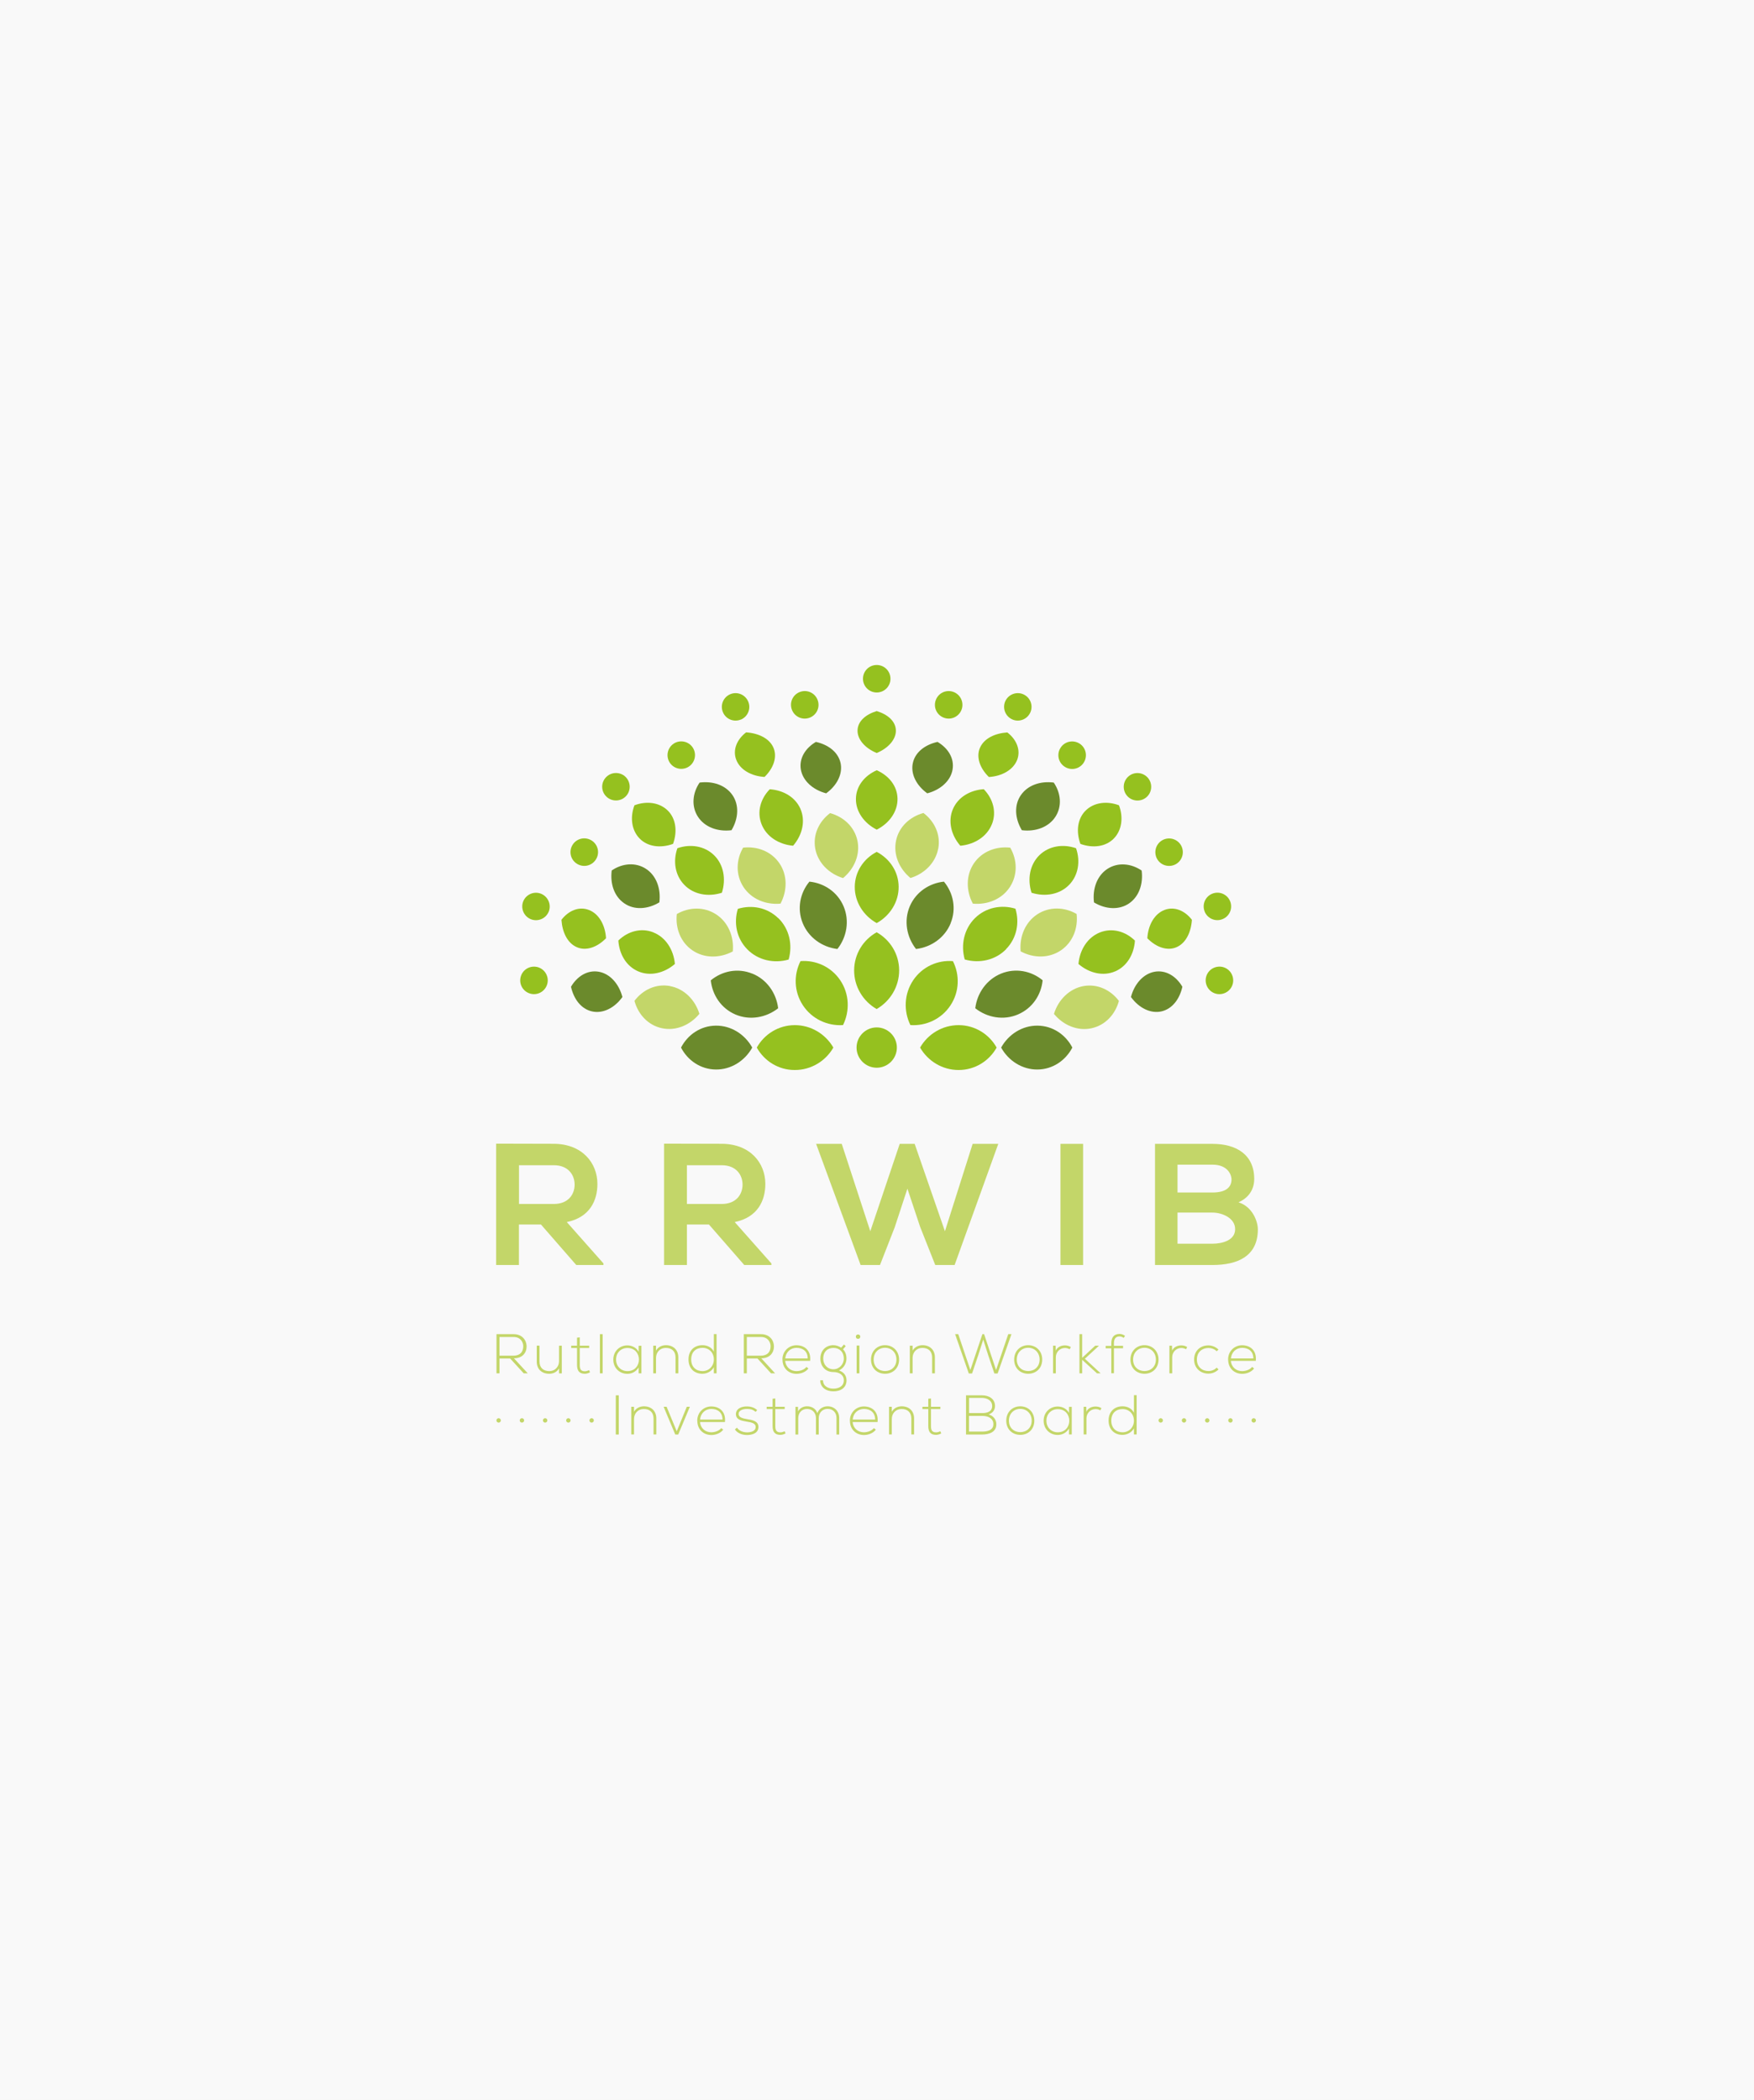 <?xml version="1.0" encoding="UTF-8"?> <svg xmlns="http://www.w3.org/2000/svg" width="852" height="1020" viewBox="0 0 852 1020" fill="none"><rect width="852" height="1020" fill="#F9F9F9"></rect><g clip-path="url(#clip0_2840_32382)"><path d="M347.72 519.485C340.318 519.415 334.056 515.091 330.805 508.83C334.056 502.569 340.318 498.245 347.72 498.176C355.123 498.106 361.799 502.361 365.397 508.83C361.799 515.299 355.123 519.554 347.72 519.485Z" fill="#6B8A2C"></path><path d="M386.013 519.727C378.056 519.727 371.207 515.299 367.609 508.83C371.242 502.362 378.056 497.968 386.013 497.934C393.969 497.899 401.026 502.292 404.796 508.83C401.026 515.403 393.969 519.762 386.013 519.727Z" fill="#95C11F"></path><path d="M564.165 491.257C558.907 492.434 553.234 489.632 549.359 484.27C551.054 477.801 555.448 472.958 560.879 471.989C566.31 471.055 571.291 474.134 574.335 479.288C572.986 485.308 569.423 490.047 564.165 491.257Z" fill="#6B8A2C"></path><path d="M548.527 438.746C543.684 442.102 537.146 441.756 531.404 438.331C530.574 431.586 532.961 425.255 537.977 422.004C543.027 418.752 549.392 419.34 554.546 422.834C555.377 429.233 553.336 435.391 548.527 438.746Z" fill="#6B8A2C"></path><path d="M512.69 396.682C509.438 401.732 503.108 404.085 496.362 403.254C492.903 397.477 492.557 390.939 495.947 386.131C499.302 381.323 505.46 379.282 511.859 380.112C515.353 385.266 515.941 391.631 512.69 396.682Z" fill="#6B8A2C"></path><path d="M462.701 373.816C461.767 379.247 456.89 383.64 450.421 385.335C445.059 381.495 442.222 375.788 443.433 370.53C444.609 365.271 449.383 361.708 455.402 360.359C460.556 363.404 463.635 368.35 462.701 373.816Z" fill="#6B8A2C"></path><path d="M408.286 370.53C409.462 375.788 406.66 381.461 401.298 385.335C394.829 383.64 389.986 379.247 389.018 373.816C388.084 368.385 391.163 363.404 396.317 360.359C402.336 361.708 407.075 365.271 408.286 370.53Z" fill="#6B8A2C"></path><path d="M355.744 386.131C359.1 390.939 358.754 397.512 355.329 403.254C348.584 404.085 342.253 401.732 339.002 396.682C335.75 391.631 336.338 385.266 339.832 380.112C346.231 379.282 352.389 381.323 355.744 386.131Z" fill="#6B8A2C"></path><path d="M313.713 421.968C318.763 425.22 321.116 431.551 320.285 438.296C314.509 441.755 307.971 442.101 303.162 438.711C298.319 435.356 296.313 429.198 297.143 422.799C302.297 419.305 308.662 418.717 313.713 421.968Z" fill="#6B8A2C"></path><path d="M290.816 471.989C296.247 472.923 300.64 477.801 302.335 484.27C298.495 489.632 292.788 492.468 287.53 491.257C282.271 490.047 278.708 485.308 277.359 479.288C280.404 474.134 285.385 471.055 290.816 471.989Z" fill="#6B8A2C"></path><path d="M571.599 460.021C567.171 462.027 561.706 460.228 557.312 455.731C557.693 449.228 560.841 443.831 565.615 441.998C570.423 440.13 575.508 442.275 578.967 446.772C578.552 452.86 576.027 458.049 571.599 460.021Z" fill="#95C11F"></path><path d="M494.08 369.077C492.212 373.885 486.815 376.998 480.347 377.414C475.85 373.02 474.051 367.555 476.057 363.127C478.064 358.665 483.218 356.174 489.306 355.759C493.803 359.218 495.913 364.303 494.08 369.111" fill="#95C11F"></path><path d="M375.666 363.093C377.638 367.521 375.874 372.986 371.377 377.379C364.908 376.999 359.477 373.851 357.644 369.077C355.776 364.269 357.92 359.184 362.417 355.725C368.506 356.14 373.694 358.665 375.666 363.093Z" fill="#95C11F"></path><path d="M286.071 441.998C290.88 443.831 293.993 449.262 294.374 455.731C289.98 460.228 284.549 462.027 280.087 460.021C275.625 458.014 273.134 452.86 272.719 446.772C276.178 442.275 281.263 440.13 286.071 441.998Z" fill="#95C11F"></path><path d="M541.086 407.233C537.177 411.28 530.916 412.11 524.793 409.896C522.579 403.739 523.409 397.512 527.457 393.603C531.504 389.694 537.765 388.968 543.542 391.147C545.722 396.924 544.995 403.185 541.086 407.233Z" fill="#95C11F"></path><path d="M435.163 354.652C435.336 359.01 431.635 363.334 425.858 365.756C420.081 363.369 416.38 359.045 416.553 354.652C416.726 350.258 420.531 347.007 425.858 345.381C431.185 347.007 434.99 350.258 435.163 354.652Z" fill="#95C11F"></path><path d="M324.266 393.603C328.313 397.512 329.143 403.773 326.929 409.896C320.772 412.11 314.545 411.28 310.636 407.233C306.728 403.185 306.001 396.924 308.18 391.147C313.957 388.968 320.219 389.694 324.266 393.603Z" fill="#95C11F"></path><path d="M503.974 519.485C496.571 519.554 489.894 515.299 486.297 508.83C489.894 502.361 496.571 498.106 503.974 498.176C511.376 498.245 517.638 502.569 520.889 508.83C517.603 515.091 511.376 519.415 503.974 519.485Z" fill="#6B8A2C"></path><path d="M465.713 519.727C457.757 519.762 450.7 515.368 446.93 508.83C450.7 502.258 457.757 497.899 465.713 497.934C473.67 497.968 480.519 502.396 484.116 508.83C480.484 515.299 473.67 519.692 465.713 519.727Z" fill="#95C11F"></path><path d="M461.697 488.317C457.304 494.994 449.763 498.418 442.221 497.899C438.866 491.085 439.143 482.782 443.571 476.141C448.033 469.499 455.505 466.247 462.873 466.835C466.229 473.477 466.09 481.675 461.697 488.317Z" fill="#95C11F"></path><path d="M408.149 476.14C412.611 482.782 412.854 491.084 409.498 497.899C401.957 498.418 394.416 494.958 390.023 488.317C385.629 481.64 385.491 473.477 388.846 466.835C396.215 466.247 403.687 469.533 408.149 476.14Z" fill="#95C11F"></path><path d="M541.744 471.782C535.967 474.307 529.117 472.75 523.859 468.219C524.482 461.231 528.356 455.247 534.306 452.894C540.256 450.542 546.69 452.375 551.291 456.872C550.841 463.48 547.486 469.291 541.709 471.816" fill="#95C11F"></path><path d="M481.797 400.349C479.445 406.298 473.425 410.173 466.472 410.795C461.906 405.537 460.384 398.688 462.909 392.911C465.435 387.134 471.246 383.779 477.853 383.329C482.35 387.93 484.184 394.364 481.831 400.314" fill="#95C11F"></path><path d="M388.814 392.911C391.339 398.688 389.783 405.537 385.251 410.795C378.263 410.172 372.244 406.298 369.927 400.348C367.574 394.398 369.408 387.964 373.905 383.363C380.512 383.813 386.323 387.168 388.849 392.945" fill="#95C11F"></path><path d="M317.379 452.895C323.329 455.247 327.203 461.266 327.826 468.219C322.568 472.751 315.718 474.307 309.941 471.782C304.165 469.257 300.809 463.445 300.359 456.838C304.96 452.341 311.394 450.508 317.344 452.86" fill="#95C11F"></path><path d="M519.328 429.787C514.796 434.457 507.74 435.737 501.063 433.626C498.953 426.95 500.233 419.928 504.903 415.362C509.573 410.83 516.422 409.827 522.683 412.006C524.863 418.267 523.86 425.117 519.328 429.787Z" fill="#95C11F"></path><path d="M435.963 387.93C436.067 394.122 432.054 399.865 425.862 402.978C419.67 399.83 415.623 394.088 415.761 387.93C415.865 381.738 420.016 376.722 425.862 374.128C431.743 376.722 435.859 381.738 435.963 387.93Z" fill="#95C11F"></path><path d="M346.816 415.362C351.486 419.893 352.766 426.95 350.656 433.626C343.979 435.771 336.923 434.491 332.391 429.787C327.859 425.117 326.856 418.267 329.035 412.006C335.297 409.827 342.146 410.83 346.816 415.362Z" fill="#95C11F"></path><path d="M530.191 499.455C523.48 500.908 516.527 498.037 511.961 492.468C514.071 485.584 519.433 480.257 526.213 478.977C532.993 477.731 539.462 480.775 543.509 486.172C541.71 492.744 536.902 498.002 530.156 499.455" fill="#C3D669"></path><path d="M515.42 461.543C509.677 465.486 502.136 465.521 495.771 462.096C495.114 454.901 498.02 447.913 503.9 444.073C509.781 440.268 517.045 440.51 522.961 443.935C523.722 450.784 521.162 457.599 515.42 461.543Z" fill="#C3D669"></path><path d="M490.581 430.79C486.776 436.671 479.788 439.577 472.559 438.919C469.169 432.554 469.203 425.013 473.112 419.271C477.056 413.528 483.87 410.969 490.72 411.73C494.144 417.645 494.386 424.909 490.581 430.79Z" fill="#C3D669"></path><path d="M455.717 412.214C454.471 418.994 449.144 424.356 442.26 426.466C436.691 421.899 433.82 414.946 435.273 408.235C436.691 401.525 441.984 396.716 448.556 394.883C453.953 398.93 456.997 405.399 455.751 412.179" fill="#C3D669"></path><path d="M416.49 408.27C417.909 414.981 415.072 421.934 409.503 426.5C402.619 424.39 397.292 419.028 396.012 412.248C394.766 405.468 397.811 398.999 403.207 394.952C409.78 396.751 415.038 401.559 416.49 408.305" fill="#C3D669"></path><path d="M378.57 419.27C382.513 425.013 382.513 432.554 379.123 438.919C371.928 439.576 364.941 436.67 361.101 430.79C357.296 424.909 357.538 417.645 360.962 411.729C367.812 410.934 374.626 413.528 378.57 419.27Z" fill="#C3D669"></path><path d="M347.824 444.108C353.705 447.913 356.611 454.9 355.953 462.13C349.588 465.52 342.047 465.52 336.305 461.577C330.563 457.633 328.003 450.819 328.764 443.969C334.679 440.545 341.944 440.302 347.824 444.108Z" fill="#C3D669"></path><path d="M325.476 478.977C332.256 480.222 337.618 485.55 339.728 492.433C335.162 498.003 328.209 500.874 321.498 499.421C314.787 497.968 309.978 492.71 308.18 486.138C312.227 480.741 318.661 477.697 325.476 478.942" fill="#C3D669"></path><path d="M494.455 492.745C487.502 495.72 479.58 494.336 473.734 489.735C474.634 482.332 479.269 475.76 486.291 472.889C493.314 470.052 500.959 471.574 506.459 476.14C505.732 483.301 501.443 489.77 494.455 492.745Z" fill="#6B8A2C"></path><path d="M461.804 448.398C458.967 455.42 452.395 460.055 444.958 460.955C440.357 455.109 438.973 447.187 441.913 440.234C444.888 433.281 451.357 428.992 458.518 428.23C463.084 433.765 464.641 441.376 461.769 448.398" fill="#6B8A2C"></path><path d="M409.774 440.234C412.714 447.187 411.365 455.109 406.764 460.955C399.362 460.055 392.789 455.42 389.918 448.398C387.081 441.376 388.603 433.731 393.17 428.23C400.33 428.957 406.799 433.246 409.774 440.234Z" fill="#6B8A2C"></path><path d="M365.425 472.889C372.447 475.725 377.083 482.298 377.982 489.735C372.101 494.336 364.214 495.72 357.261 492.78C350.308 489.805 346.019 483.336 345.258 476.175C350.793 471.609 358.403 470.052 365.425 472.923" fill="#6B8A2C"></path><path d="M488.713 461.058C483.489 466.385 475.741 468.08 468.615 466.039C466.608 458.913 468.303 451.164 473.596 445.941C478.923 440.717 486.464 439.299 493.244 441.375C495.32 448.189 493.902 455.696 488.678 461.023" fill="#95C11F"></path><path d="M436.513 430.686C436.582 438.089 432.327 444.765 425.858 448.363C419.39 444.765 415.135 438.089 415.204 430.686C415.273 423.283 419.597 417.022 425.858 413.771C432.12 417.057 436.444 423.283 436.513 430.686Z" fill="#95C11F"></path><path d="M436.761 471.298C436.761 479.288 432.402 486.311 425.83 490.116C419.257 486.345 414.864 479.288 414.899 471.298C414.933 463.307 419.361 456.457 425.83 452.825C432.299 456.457 436.726 463.307 436.761 471.298Z" fill="#95C11F"></path><path d="M378.092 445.976C383.419 451.199 385.114 458.913 383.073 466.074C375.947 468.115 368.199 466.42 362.975 461.093C357.752 455.765 356.333 448.224 358.409 441.444C365.224 439.369 372.73 440.787 378.057 446.01" fill="#95C11F"></path><path d="M303.923 386.857C301.329 389.452 297.074 389.452 294.48 386.857C291.851 384.263 291.851 380.008 294.48 377.414C297.074 374.819 301.329 374.819 303.923 377.414C306.518 380.043 306.518 384.263 303.923 386.857Z" fill="#95C11F"></path><path d="M425.864 336.353C422.162 336.353 419.188 333.378 419.188 329.676C419.188 325.975 422.162 323 425.864 323C429.565 323 432.54 325.975 432.54 329.676C432.54 333.378 429.565 336.353 425.864 336.353Z" fill="#95C11F"></path><path d="M547.797 386.892C545.203 384.297 545.203 380.043 547.797 377.448C550.392 374.819 554.647 374.854 557.241 377.448C559.836 380.043 559.836 384.297 557.241 386.892C554.647 389.486 550.392 389.486 547.797 386.892Z" fill="#95C11F"></path><path d="M585.78 477.49C585.054 473.858 587.406 470.364 591.038 469.638C594.67 468.911 598.164 471.263 598.891 474.896C599.617 478.528 597.265 482.022 593.633 482.748C590 483.474 586.507 481.122 585.78 477.49Z" fill="#95C11F"></path><path d="M585.193 442.828C583.774 439.403 585.4 435.529 588.79 434.111C592.215 432.692 596.124 434.318 597.508 437.708C598.926 441.133 597.3 445.042 593.875 446.426C590.485 447.844 586.576 446.218 585.158 442.793" fill="#95C11F"></path><path d="M562.331 417.644C560.29 414.566 561.12 410.414 564.164 408.373C567.243 406.333 571.394 407.163 573.435 410.207C575.476 413.286 574.645 417.437 571.601 419.478C568.523 421.519 564.371 420.688 562.331 417.644Z" fill="#95C11F"></path><path d="M517.079 372.364C514 370.323 513.17 366.172 515.245 363.093C517.286 360.014 521.437 359.219 524.516 361.259C527.595 363.3 528.39 367.451 526.35 370.53C524.309 373.609 520.157 374.439 517.079 372.364Z" fill="#95C11F"></path><path d="M491.865 349.498C488.44 348.08 486.849 344.171 488.232 340.781C489.651 337.391 493.56 335.765 496.95 337.183C500.374 338.601 501.966 342.51 500.547 345.9C499.129 349.29 495.22 350.916 491.83 349.498" fill="#95C11F"></path><path d="M459.523 348.91C455.89 348.184 453.538 344.69 454.264 341.058C454.991 337.425 458.485 335.073 462.117 335.8C465.749 336.526 468.067 340.02 467.375 343.652C466.649 347.284 463.12 349.637 459.523 348.91Z" fill="#95C11F"></path><path d="M392.203 348.91C388.571 349.637 385.077 347.284 384.35 343.652C383.624 340.02 385.976 336.526 389.608 335.8C393.241 335.073 396.734 337.425 397.461 341.058C398.187 344.69 395.835 348.184 392.203 348.91Z" fill="#95C11F"></path><path d="M359.863 349.497C356.439 350.916 352.53 349.29 351.146 345.9C349.728 342.475 351.353 338.601 354.744 337.183C358.134 335.764 362.043 337.39 363.461 340.815C364.879 344.205 363.253 348.114 359.863 349.532" fill="#95C11F"></path><path d="M334.64 372.329C331.562 374.37 327.411 373.54 325.37 370.496C323.329 367.417 324.159 363.266 327.203 361.225C330.282 359.184 334.433 360.014 336.474 363.058C338.515 366.137 337.684 370.288 334.64 372.329Z" fill="#95C11F"></path><path d="M289.357 417.61C287.316 420.689 283.165 421.519 280.087 419.444C277.008 417.403 276.178 413.252 278.253 410.173C280.294 407.094 284.445 406.299 287.524 408.34C290.603 410.38 291.433 414.532 289.357 417.61Z" fill="#95C11F"></path><path d="M266.527 442.828C265.109 446.252 261.2 447.844 257.81 446.46C254.385 445.042 252.794 441.133 254.178 437.743C255.596 434.352 259.505 432.727 262.895 434.145C266.285 435.563 267.911 439.472 266.527 442.862" fill="#95C11F"></path><path d="M265.937 477.489C265.211 481.121 261.683 483.474 258.085 482.747C254.453 482.021 252.101 478.527 252.827 474.895C253.553 471.262 257.047 468.945 260.679 469.637C264.312 470.363 266.664 473.892 265.937 477.489Z" fill="#95C11F"></path><path d="M435.65 508.831C435.65 514.227 431.256 518.62 425.86 518.62C420.464 518.62 416.07 514.227 416.07 508.831C416.07 503.434 420.464 499.041 425.86 499.041C431.256 499.041 435.65 503.434 435.65 508.831Z" fill="#95C11F"></path><path d="M242.625 658.477H249.37C252.691 658.477 254.144 656.609 254.179 653.946C254.179 651.732 252.691 649.414 249.543 649.414H242.625V658.512V658.477ZM256.323 667.056H254.386L247.814 659.861H242.625V667.056H241.172V648.03H249.543C253.66 648.03 255.77 651.005 255.804 653.946C255.804 657.059 253.798 659.757 249.647 659.757L256.358 667.056H256.323Z" fill="#C3D669"></path><path d="M271.546 667.056V664.635C270.508 666.503 268.64 667.264 266.772 667.264C263.175 667.264 260.719 665.05 260.719 661.348V653.6H262.068V661.314C262.068 664.358 263.936 665.984 266.842 665.984C269.609 665.984 271.546 663.874 271.546 661.106V653.634H272.895V667.091H271.581L271.546 667.056Z" fill="#C3D669"></path><path d="M281.612 649.587V653.634H286.178V654.741H281.612V662.94C281.612 664.773 281.993 666.053 284.068 666.053C284.725 666.053 285.452 665.845 286.144 665.499L286.593 666.572C285.763 666.987 284.898 667.264 284.068 667.264C281.197 667.264 280.298 665.569 280.298 662.94V654.741H277.461V653.634H280.298V649.725L281.612 649.587Z" fill="#C3D669"></path><path d="M292.748 648.03H291.398V667.056H292.748V648.03Z" fill="#C3D669"></path><path d="M299.255 660.344C299.255 663.734 301.711 665.983 304.756 665.983C312.227 665.983 312.227 654.74 304.756 654.74C301.711 654.74 299.255 656.954 299.255 660.344ZM311.57 653.633V667.055H310.221V664.219C308.907 666.294 306.9 667.297 304.721 667.297C300.95 667.297 297.906 664.461 297.906 660.379C297.906 656.297 300.985 653.495 304.721 653.495C306.9 653.495 309.114 654.498 310.221 656.608V653.668H311.57V653.633Z" fill="#C3D669"></path><path d="M318.662 653.634V656.021C319.699 654.187 321.567 653.426 323.435 653.392C327.033 653.392 329.489 655.606 329.489 659.307V667.056H328.14V659.341C328.14 656.297 326.272 654.672 323.366 654.706C320.599 654.706 318.662 656.816 318.662 659.584V667.056H317.312V653.634H318.627H318.662Z" fill="#C3D669"></path><path d="M335.752 660.345C335.752 664.081 338.243 665.983 341.252 665.983C344.262 665.983 346.752 663.665 346.752 660.31C346.752 656.955 344.366 654.671 341.252 654.671C338.139 654.671 335.752 656.539 335.752 660.31M348.067 648.03V667.056H346.752V664.081C345.645 666.122 343.432 667.263 341.148 667.263C337.378 667.263 334.438 664.807 334.438 660.31C334.438 655.813 337.412 653.392 341.183 653.392C343.501 653.392 345.68 654.36 346.752 656.539V647.995H348.067V648.03Z" fill="#C3D669"></path><path d="M362.765 658.477H369.511C372.832 658.477 374.285 656.609 374.319 653.946C374.319 651.732 372.832 649.414 369.684 649.414H362.765V658.512V658.477ZM376.464 667.056H374.527L367.954 659.861H362.765V667.056H361.312V648.03H369.684C373.835 648.03 375.91 651.005 375.945 653.946C375.945 657.059 373.939 659.757 369.788 659.757L376.499 667.056H376.464Z" fill="#C3D669"></path><path d="M392.343 659.825C392.343 656.505 390.129 654.671 386.912 654.671C384.144 654.671 381.758 656.539 381.446 659.825H392.343ZM380.062 660.344C380.062 656.332 383.107 653.426 386.877 653.426C390.648 653.426 394.038 655.743 393.519 661.002H381.412C381.688 664.149 384.11 665.983 386.877 665.983C388.641 665.983 390.717 665.291 391.72 663.942L392.689 664.703C391.374 666.433 389.057 667.297 386.912 667.297C383.141 667.297 380.097 664.668 380.097 660.379" fill="#C3D669"></path><path d="M399.883 659.929C399.883 662.697 401.785 665.084 404.864 665.084C407.631 665.084 409.88 662.697 409.88 659.929C409.88 656.539 407.631 654.706 404.864 654.706C402.096 654.706 399.883 656.436 399.883 659.929ZM409.949 653.08L410.814 653.841L409.499 655.363C410.468 656.401 411.16 657.75 411.16 659.929C411.16 662.282 409.776 664.634 407.527 665.637C409.88 666.467 411.194 668.128 411.194 670.445C411.194 674.078 408.358 675.807 404.795 675.807C401.232 675.807 398.43 673.836 398.43 670.445H399.779C399.779 673.178 402.131 674.493 404.795 674.493C407.458 674.493 409.88 673.317 409.88 670.445C409.88 667.574 407.285 666.433 404.795 666.433C400.92 666.433 398.499 663.527 398.499 659.929C398.499 655.744 401.335 653.391 404.795 653.391C406.144 653.391 407.562 653.876 408.6 654.602L409.914 653.08H409.949Z" fill="#C3D669"></path><path d="M416.107 667.056H417.456V653.565H416.107V667.056ZM417.871 649.24C417.871 650.659 415.727 650.659 415.727 649.24C415.727 647.822 417.871 647.822 417.871 649.24Z" fill="#C3D669"></path><path d="M435.443 660.379C435.443 656.885 432.953 654.637 429.908 654.637C426.864 654.637 424.374 656.885 424.374 660.379C424.374 663.873 426.864 665.949 429.908 665.949C432.953 665.949 435.443 663.838 435.443 660.379ZM423.094 660.379C423.094 656.124 426.138 653.392 429.908 653.392C433.679 653.392 436.723 656.124 436.723 660.379C436.723 664.634 433.679 667.263 429.908 667.263C426.138 667.263 423.094 664.634 423.094 660.379Z" fill="#C3D669"></path><path d="M443.294 653.634V656.021C444.332 654.187 446.2 653.426 448.068 653.392C451.666 653.392 454.122 655.606 454.122 659.307V667.056H452.773V659.341C452.773 656.297 450.905 654.672 447.999 654.706C445.232 654.706 443.294 656.816 443.294 659.584V667.056H441.945V653.634H443.26H443.294Z" fill="#C3D669"></path><path d="M477.194 648.03H478.024L483.836 665.43L489.751 648.03H491.308L484.597 667.125H483.006L479.996 658.2L477.609 650.659L475.222 658.131L472.178 667.125H470.587L463.945 648.03H465.467L471.348 665.43L477.194 648.03Z" fill="#C3D669"></path><path d="M504.974 660.379C504.974 656.885 502.484 654.637 499.44 654.637C496.396 654.637 493.905 656.885 493.905 660.379C493.905 663.873 496.396 665.949 499.44 665.949C502.484 665.949 504.974 663.838 504.974 660.379ZM492.625 660.379C492.625 656.124 495.669 653.392 499.44 653.392C503.21 653.392 506.254 656.124 506.254 660.379C506.254 664.634 503.21 667.263 499.44 667.263C495.669 667.263 492.625 664.634 492.625 660.379Z" fill="#C3D669"></path><path d="M512.761 653.633L512.83 656.02C513.66 654.187 515.563 653.495 517.293 653.495C518.296 653.495 519.264 653.737 520.164 654.291L519.576 655.363C518.884 654.948 518.088 654.74 517.293 654.74C514.802 654.74 512.865 656.781 512.865 659.237V667.055H511.516V653.633H512.761Z" fill="#C3D669"></path><path d="M525.658 648.03V659.515L531.989 653.634H533.753V653.703L526.973 659.965L534.548 666.987V667.056H532.853L525.658 660.484V667.056H524.344V648.03H525.658Z" fill="#C3D669"></path><path d="M539.811 667.055V654.913H537.078V653.737H539.811V652.527C539.811 649.863 540.883 647.926 543.824 647.926C544.827 647.926 545.726 648.272 546.487 648.86L545.83 649.828C545.104 649.379 544.585 649.137 543.754 649.137C542.059 649.137 541.091 650.174 541.091 652.492V653.703H545.519V654.879H541.091V667.021H539.776L539.811 667.055Z" fill="#C3D669"></path><path d="M561.467 660.379C561.467 656.885 558.976 654.637 555.932 654.637C552.888 654.637 550.397 656.885 550.397 660.379C550.397 663.873 552.888 665.949 555.932 665.949C558.976 665.949 561.467 663.838 561.467 660.379ZM549.117 660.379C549.117 656.124 552.161 653.392 555.932 653.392C559.702 653.392 562.747 656.124 562.747 660.379C562.747 664.634 559.702 667.263 555.932 667.263C552.161 667.263 549.117 664.634 549.117 660.379Z" fill="#C3D669"></path><path d="M569.284 653.633L569.354 656.02C570.184 654.187 572.086 653.495 573.816 653.495C574.819 653.495 575.788 653.737 576.687 654.291L576.099 655.363C575.407 654.948 574.612 654.74 573.816 654.74C571.325 654.74 569.388 656.781 569.388 659.237V667.055H568.039V653.633H569.284Z" fill="#C3D669"></path><path d="M591.87 665.187C590.521 666.536 588.756 667.194 586.958 667.194C583.187 667.194 580.039 664.599 580.039 660.344C580.039 656.09 583.049 653.495 586.958 653.495C588.722 653.495 590.486 654.187 591.87 655.501L591.005 656.332C589.932 655.259 588.41 654.74 586.992 654.74C583.948 654.74 581.388 656.712 581.388 660.344C581.388 663.977 583.948 665.948 586.992 665.948C588.445 665.948 589.898 665.395 591.005 664.288L591.904 665.187H591.87Z" fill="#C3D669"></path><path d="M608.819 659.825C608.819 656.505 606.605 654.671 603.388 654.671C600.621 654.671 598.234 656.539 597.923 659.825H608.819ZM596.539 660.344C596.539 656.332 599.583 653.426 603.354 653.426C607.124 653.426 610.514 655.743 609.995 661.002H597.888C598.165 664.149 600.586 665.983 603.354 665.983C605.118 665.983 607.194 665.291 608.197 663.942L609.165 664.703C607.851 666.433 605.533 667.297 603.388 667.297C599.618 667.297 596.574 664.668 596.574 660.379" fill="#C3D669"></path><path d="M300.57 677.745H299.117V696.771H300.57V677.745Z" fill="#C3D669"></path><path d="M307.974 683.314V685.701C309.012 683.868 310.88 683.107 312.748 683.072C316.345 683.072 318.802 685.286 318.802 688.988V696.736H317.452V689.022C317.452 685.978 315.584 684.352 312.679 684.387C309.911 684.387 307.974 686.497 307.974 689.264V696.736H306.625V683.314H307.94H307.974Z" fill="#C3D669"></path><path d="M333.602 683.314L328.724 695.214L323.812 683.314H322.359L327.998 696.771H329.451L335.089 683.314H333.602Z" fill="#C3D669"></path><path d="M350.968 689.507C350.968 686.186 348.754 684.352 345.537 684.352C342.769 684.352 340.383 686.22 340.071 689.507H350.968ZM338.688 690.06C338.688 686.047 341.732 683.142 345.502 683.142C349.273 683.142 352.663 685.459 352.144 690.717H340.037C340.313 693.865 342.735 695.699 345.502 695.699C347.266 695.699 349.342 694.972 350.345 693.658L351.314 694.419C349.999 696.148 347.682 697.013 345.537 697.013C341.766 697.013 338.722 694.384 338.722 690.095" fill="#C3D669"></path><path d="M367.016 685.77C365.667 684.56 364.318 684.352 362.83 684.352C360.755 684.352 358.714 685.113 358.783 686.843C358.852 688.642 361.17 688.987 362.865 689.299C365.252 689.714 368.538 690.129 368.4 693.242C368.331 696.217 365.252 697.013 362.865 697.013C360.478 697.013 358.161 696.114 356.984 694.315L357.953 693.45C359.06 695.041 361.066 695.733 362.865 695.733C364.491 695.733 366.982 695.318 367.051 693.173C367.12 691.236 364.871 690.855 362.692 690.51C360.063 690.06 357.503 689.576 357.469 686.877C357.469 684.248 360.098 683.107 362.796 683.141C364.768 683.141 366.463 683.695 367.812 684.94L366.982 685.805L367.016 685.77Z" fill="#C3D669"></path><path d="M376.6 679.267V683.314H381.166V684.421H376.6V692.619C376.6 694.453 376.98 695.733 379.056 695.733C379.713 695.733 380.439 695.525 381.131 695.179L381.581 696.251C380.751 696.667 379.886 696.943 379.056 696.943C376.185 696.943 375.285 695.248 375.285 692.619V684.421H372.414V683.314H375.285V679.405L376.6 679.267Z" fill="#C3D669"></path><path d="M406.316 696.771V688.711C406.316 686.116 404.586 684.318 402.026 684.318C399.467 684.318 397.702 686.22 397.702 688.815V696.771H396.353V688.815C396.353 686.22 394.589 684.352 392.029 684.352C389.469 684.352 387.74 686.22 387.74 688.815V696.771H386.391V683.349H387.636V685.563C388.605 683.799 390.3 683.072 392.029 683.072C394.07 683.072 396.215 684.006 397.01 686.393C397.841 684.179 399.916 683.072 401.992 683.072C405.278 683.072 407.63 685.39 407.63 688.711V696.771H406.316Z" fill="#C3D669"></path><path d="M425.101 689.507C425.101 686.186 422.887 684.352 419.67 684.352C416.902 684.352 414.515 686.22 414.204 689.507H425.101ZM412.82 690.06C412.82 686.047 415.864 683.142 419.635 683.142C423.406 683.142 426.796 685.459 426.277 690.717H414.169C414.446 693.865 416.868 695.699 419.635 695.699C421.399 695.699 423.475 694.972 424.478 693.658L425.447 694.419C424.132 696.148 421.814 697.013 419.67 697.013C415.899 697.013 412.855 694.384 412.855 690.095" fill="#C3D669"></path><path d="M433.193 683.314V685.701C434.231 683.868 436.099 683.107 437.967 683.072C441.564 683.072 444.02 685.286 444.02 688.988V696.736H442.671V689.022C442.671 685.978 440.803 684.352 437.897 684.387C435.13 684.387 433.193 686.497 433.193 689.264V696.736H431.844V683.314H433.158H433.193Z" fill="#C3D669"></path><path d="M452.221 679.267V683.314H456.788V684.421H452.221V692.619C452.221 694.453 452.602 695.733 454.677 695.733C455.335 695.733 456.061 695.525 456.753 695.179L457.203 696.251C456.372 696.667 455.508 696.943 454.677 696.943C451.806 696.943 450.907 695.248 450.907 692.619V684.421H448.07V683.314H450.907V679.405L452.221 679.267Z" fill="#C3D669"></path><path d="M470.73 695.353H477.06C479.447 695.353 482.526 694.799 482.526 691.755C482.526 688.78 479.793 687.742 477.233 687.742H470.695V695.353H470.73ZM470.73 686.359H477.268C479.551 686.359 481.938 685.632 481.938 682.934C481.938 680.236 479.447 678.99 477.06 678.99H470.73V686.359ZM483.321 682.934C483.321 684.906 482.111 686.428 480.208 687.016C482.595 687.673 483.979 689.61 483.979 691.79C483.979 695.699 480.346 696.771 477.06 696.771H469.242V677.745H477.06C480.277 677.745 483.321 679.336 483.321 682.934Z" fill="#C3D669"></path><path d="M501.139 690.06C501.139 686.566 498.648 684.318 495.604 684.318C492.56 684.318 490.069 686.566 490.069 690.06C490.069 693.554 492.56 695.629 495.604 695.629C498.648 695.629 501.139 693.519 501.139 690.06ZM488.789 690.06C488.789 685.805 491.833 683.072 495.604 683.072C499.374 683.072 502.418 685.805 502.418 690.06C502.418 694.315 499.374 696.944 495.604 696.944C491.833 696.944 488.789 694.315 488.789 690.06Z" fill="#C3D669"></path><path d="M508.294 690.06C508.294 693.45 510.75 695.698 513.795 695.698C521.267 695.698 521.267 684.456 513.795 684.456C510.75 684.456 508.294 686.704 508.294 690.06ZM520.609 683.314V696.736H519.26V693.899C517.946 695.975 515.939 696.978 513.76 696.978C509.989 696.978 506.945 694.142 506.945 690.06C506.945 685.978 510.024 683.176 513.76 683.176C515.939 683.176 518.153 684.179 519.26 686.289V683.349H520.609V683.314Z" fill="#C3D669"></path><path d="M527.636 683.314L527.705 685.701C528.535 683.868 530.438 683.176 532.168 683.176C533.171 683.176 534.139 683.418 535.039 683.971L534.451 685.044C533.759 684.594 532.963 684.421 532.168 684.421C529.677 684.421 527.74 686.462 527.74 688.918V696.736H526.391V683.314H527.636Z" fill="#C3D669"></path><path d="M539.807 690.06C539.807 693.796 542.297 695.698 545.307 695.698C548.316 695.698 550.807 693.381 550.807 690.06C550.807 686.739 548.42 684.421 545.307 684.421C542.194 684.421 539.807 686.289 539.807 690.06ZM552.122 677.71V696.736H550.807V693.761C549.7 695.802 547.486 696.944 545.203 696.944C541.467 696.944 538.492 694.453 538.492 689.991C538.492 685.528 541.467 683.072 545.238 683.072C547.555 683.072 549.735 684.041 550.807 686.22V677.676H552.122V677.71Z" fill="#C3D669"></path><path d="M564.887 689.921C564.887 690.509 564.403 690.993 563.815 690.993C563.226 690.993 562.742 690.509 562.742 689.921C562.742 689.333 563.226 688.849 563.815 688.849C564.403 688.849 564.887 689.333 564.887 689.921Z" fill="#C3D669"></path><path d="M576.199 689.921C576.199 690.509 575.715 690.993 575.127 690.993C574.539 690.993 574.055 690.509 574.055 689.921C574.055 689.333 574.539 688.849 575.127 688.849C575.715 688.849 576.199 689.333 576.199 689.921Z" fill="#C3D669"></path><path d="M587.481 689.921C587.481 690.509 586.996 690.993 586.408 690.993C585.82 690.993 585.336 690.509 585.336 689.921C585.336 689.333 585.82 688.849 586.408 688.849C586.996 688.849 587.481 689.333 587.481 689.921Z" fill="#C3D669"></path><path d="M598.754 689.921C598.754 690.509 598.27 690.993 597.682 690.993C597.094 690.993 596.609 690.509 596.609 689.921C596.609 689.333 597.094 688.849 597.682 688.849C598.27 688.849 598.754 689.333 598.754 689.921Z" fill="#C3D669"></path><path d="M610.067 689.921C610.067 690.509 609.582 690.993 608.994 690.993C608.406 690.993 607.922 690.509 607.922 689.921C607.922 689.333 608.406 688.849 608.994 688.849C609.582 688.849 610.067 689.333 610.067 689.921Z" fill="#C3D669"></path><path d="M243.285 689.921C243.285 690.509 242.801 690.993 242.213 690.993C241.625 690.993 241.141 690.509 241.141 689.921C241.141 689.333 241.625 688.849 242.213 688.849C242.801 688.849 243.285 689.333 243.285 689.921Z" fill="#C3D669"></path><path d="M254.598 689.921C254.598 690.509 254.114 690.993 253.525 690.993C252.937 690.993 252.453 690.509 252.453 689.921C252.453 689.333 252.937 688.849 253.525 688.849C254.114 688.849 254.598 689.333 254.598 689.921Z" fill="#C3D669"></path><path d="M265.871 689.921C265.871 690.509 265.387 690.993 264.799 690.993C264.211 690.993 263.727 690.509 263.727 689.921C263.727 689.333 264.211 688.849 264.799 688.849C265.387 688.849 265.871 689.333 265.871 689.921Z" fill="#C3D669"></path><path d="M277.153 689.921C277.153 690.509 276.668 690.993 276.08 690.993C275.492 690.993 275.008 690.509 275.008 689.921C275.008 689.333 275.492 688.849 276.08 688.849C276.668 688.849 277.153 689.333 277.153 689.921Z" fill="#C3D669"></path><path d="M288.457 689.921C288.457 690.509 287.973 690.993 287.385 690.993C286.797 690.993 286.312 690.509 286.312 689.921C286.312 689.333 286.797 688.849 287.385 688.849C287.973 688.849 288.457 689.333 288.457 689.921Z" fill="#C3D669"></path><path d="M252.104 565.942V584.795H269.02C276.077 584.795 279.121 580.09 279.121 575.386C279.121 570.681 276.007 565.977 269.02 565.977H252.104V565.942ZM293.131 614.441H279.916L262.759 594.757H252.07V614.441H241V555.495C250.34 555.495 259.68 555.564 268.985 555.564C282.857 555.634 290.19 564.904 290.19 575.074C290.19 583.134 286.489 591.298 275.316 593.581L293.131 613.68V614.441Z" fill="#C3D669"></path><path d="M333.674 565.942V584.795H350.59C357.647 584.795 360.691 580.09 360.691 575.386C360.691 570.681 357.578 565.977 350.59 565.977H333.674V565.942ZM374.736 614.441H361.521L344.363 594.757H333.674V614.441H322.57V555.495C331.91 555.495 341.25 555.564 350.59 555.564C364.462 555.634 371.761 564.904 371.761 575.074C371.761 583.134 368.059 591.298 356.886 593.581L374.701 613.68V614.441H374.736Z" fill="#C3D669"></path><path d="M463.704 614.44H454.295L446.961 595.933L440.769 577.357L434.612 596.106L427.451 614.44H418.042L396.422 555.599H408.875L422.747 598.043L437.033 555.599H444.298L458.999 598.043L472.456 555.599H484.909L463.704 614.44Z" fill="#C3D669"></path><path d="M526.11 555.599H515.109V614.44H526.11V555.599Z" fill="#C3D669"></path><path d="M571.978 604.097H588.963C593.495 604.097 599.963 602.575 599.963 597.04C599.963 591.506 593.495 588.98 588.963 588.98H571.978V604.132V604.097ZM571.978 579.225H588.963C595.951 579.225 598.199 576.285 598.199 572.929C598.199 570.231 596.02 565.7 588.963 565.7H571.978V579.225ZM609.234 572.653C609.234 577.184 607.055 581.578 601.589 583.999C608.473 586.109 610.998 593.408 610.998 597.109C610.998 610.22 601.139 614.44 588.963 614.44H561.047V555.599H588.963C600.551 555.599 609.234 560.822 609.234 572.653Z" fill="#C3D669"></path></g><defs><clipPath id="clip0_2840_32382"><rect width="370" height="373.978" fill="white" transform="translate(241 323)"></rect></clipPath></defs></svg> 